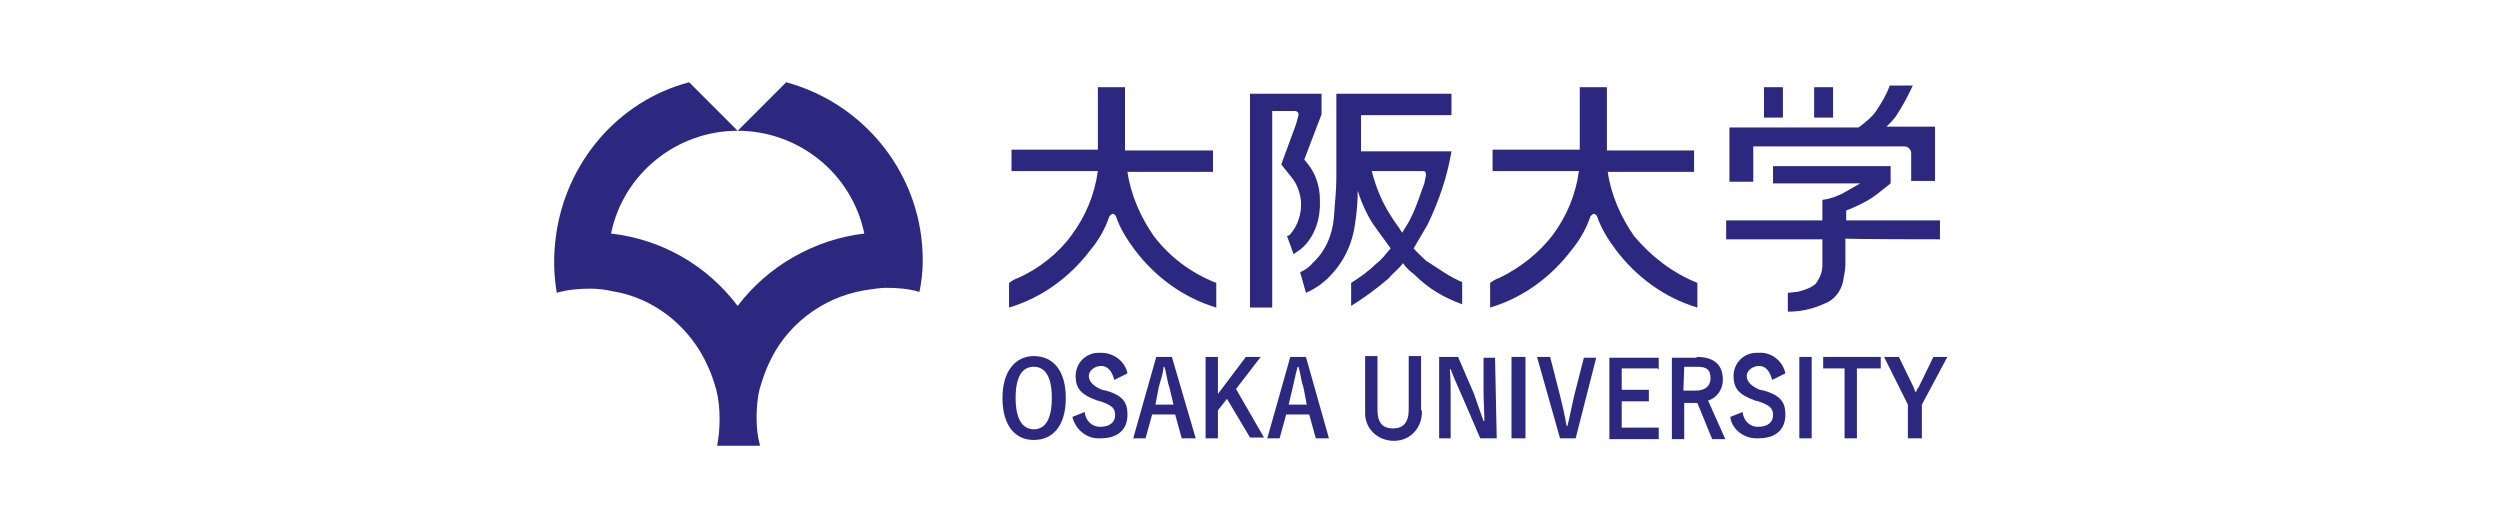 <?xml version="1.0" encoding="utf-8"?>
<!-- Generator: Adobe Illustrator 27.2.0, SVG Export Plug-In . SVG Version: 6.00 Build 0)  -->
<svg version="1.1" id="レイヤー_1" xmlns="http://www.w3.org/2000/svg" xmlns:xlink="http://www.w3.org/1999/xlink" x="0px"
	 y="0px" viewBox="0 0 304 64" style="enable-background:new 0 0 304 64;" xml:space="preserve">
<style type="text/css">
	.st0{fill:#2D287F;}
</style>
<g>
	<path class="st0" d="M129.6,48.4c0,3.3-1.5,5.1-3.9,5.1c-2.3,0-3.8-1.8-3.8-5.1c0-3.3,1.6-5.1,3.8-5.1
		C128.1,43.3,129.6,45.1,129.6,48.4z M123.5,48.4c0,2.5,0.8,3.8,2.2,3.8s2.2-1.2,2.2-3.8c0-2.6-0.8-3.8-2.2-3.8
		S123.5,45.8,123.5,48.4L123.5,48.4z"/>
	<path class="st0" d="M135.5,46.2c-0.3-1.1-0.8-1.7-1.6-1.7c-0.8,0-1.5,0.6-1.5,1.2s0.4,1.2,1.6,1.7l0.5,0.1
		c2.1,0.6,2.6,1.5,2.6,2.9c0,1.8-1.1,2.9-3.3,2.9c-1.6,0.1-3-1-3.4-2.6l1.5-0.6c0.1,1,0.8,1.8,1.9,1.8c1.2,0,1.8-0.6,1.8-1.4
		s-0.3-1.2-1.8-1.7l-0.4-0.1c-1.9-0.7-2.6-1.4-2.6-3c0-1.5,1.2-2.8,2.8-2.8c0.1,0,0.1,0,0.3,0c1.5,0,2.9,1,3.2,2.5L135.5,46.2z"/>
	<path class="st0" d="M145.4,53.3h-1.7l-0.8-2.9h-2.8l-0.8,2.9h-1.5l2.8-9.9h1.9L145.4,53.3z M142.2,47.1c-0.3-0.8-0.3-1.5-0.6-2.5
		h-0.1c-0.1,1-0.4,1.7-0.6,2.5l-0.4,2.1h2.2L142.2,47.1z"/>
	<path class="st0" d="M150.3,47.3l3.4,5.9H152l-2.8-4.7l-1.1,1.4v3.4h-1.5v-9.9h1.5v4.5l3.4-4.5h1.8L150.3,47.3z"/>
	<path class="st0" d="M161.6,53.3H160l-0.8-2.9h-2.8l-0.8,2.9h-1.5l2.8-9.9h1.9L161.6,53.3z M158.5,47.1c-0.3-0.8-0.3-1.5-0.6-2.5
		h-0.1c-0.3,1-0.4,1.7-0.6,2.5l-0.5,2.1h2.2L158.5,47.1z"/>
	<path class="st0" d="M172.9,49.9c0.1,1.9-1.2,3.6-3.2,3.7c-1.9,0.1-3.6-1.2-3.7-3.2c0-0.1,0-0.4,0-0.6v-6.5h1.5v6.5
		c0,1.7,0.7,2.3,1.9,2.3c1.2,0,1.9-0.7,1.9-2.3v-6.5h1.5V49.9z"/>
	<path class="st0" d="M182,53.3H180l-2.2-5.1c-0.5-1.2-1-2.2-1.4-3.3h-0.1c0.1,1.1,0.1,2.3,0.1,3.6v4.8h-1.4v-9.9h2.3l1.9,4.4
		c0.4,1.1,0.8,2.3,1.2,3.4h0.1c0-1.2-0.1-2.3-0.1-3.6v-4.1h1.4L182,53.3z"/>
	<path class="st0" d="M185.5,53.3h-1.7v-9.9h1.7V53.3z"/>
	<path class="st0" d="M191.6,53.3h-1.9l-2.8-9.9h1.6l1.2,4.7c0.3,1.2,0.6,2.5,0.8,3.7h0.1c0.3-1.2,0.5-2.3,0.8-3.6l1.2-4.7h1.5
		L191.6,53.3z"/>
	<path class="st0" d="M201.6,44.8h-4.4v2.6h3.3v1.4h-3.3v3.2h4.5v1.4h-6v-9.9h6v1.4H201.6z"/>
	<path class="st0" d="M206.3,43.4c2.2,0,3.2,1,3.2,2.8c0,1.1-0.7,2.2-1.8,2.5l2.1,4.7h-1.6l-1.8-4.4h-1.6v4.4h-1.5v-9.9H206.3z
		 M204.7,47.5h1.5c1.2,0,1.8-0.6,1.8-1.5c0-1-0.4-1.4-1.6-1.4h-1.6L204.7,47.5z"/>
	<path class="st0" d="M215.5,46.2c-0.3-1.1-0.8-1.7-1.6-1.7c-0.8,0-1.5,0.6-1.5,1.2s0.4,1.2,1.6,1.7l0.5,0.1
		c2.1,0.6,2.6,1.5,2.6,2.9c0,1.8-1.1,2.9-3.3,2.9c-1.6,0.1-3.2-1-3.4-2.6l1.5-0.6c0.1,1,0.8,1.8,1.9,1.8c1.2,0,1.8-0.6,1.8-1.4
		s-0.3-1.2-1.8-1.7l-0.4-0.1c-1.9-0.7-2.6-1.4-2.6-3c0-1.5,1.2-2.8,2.8-2.8c0.1,0,0.1,0,0.3,0c1.5-0.1,2.9,1,3.2,2.5L215.5,46.2z"/>
	<path class="st0" d="M220.3,53.3h-1.5v-9.9h1.5V53.3z"/>
	<path class="st0" d="M228.6,44.8h-2.8v8.5h-1.5v-8.5h-2.6v-1.4h7v1.4H228.6z"/>
	<path class="st0" d="M233.7,49.2v4.1H232v-4.1l-2.9-5.8h1.8l1.8,3.7c0.1,0.3,0.1,0.4,0.3,0.6c0.1-0.3,0.1-0.4,0.3-0.6l1.8-3.7h1.7
		L233.7,49.2z"/>
	<path class="st0" d="M112,28.6c-1.2-8.8-7.6-16.2-16.4-18.6l-5.9,5.9c7.4,0,13.9,5.2,15.4,12.5c-6,0.7-11.7,3.9-15.4,8.8
		c-3.7-4.9-9.2-8.1-15.4-8.8c1.5-7.3,8-12.5,15.4-12.5L83.8,10c-8.7,2.3-15,9.8-16.2,18.7c-0.3,2.3-0.3,4.5,0.1,6.9
		c1.4-0.4,2.8-0.5,4.1-0.5c0.8,0,1.8,0.1,2.6,0.3c5.2,0.8,9.6,4.4,11.7,9.2c0.4,0.8,0.7,1.8,1,2.8c0.3,1.2,0.4,2.3,0.4,3.6
		c0,1.1-0.1,2.2-0.3,3.2v0h5.2v-0.1c-0.3-1.1-0.4-2.2-0.4-3.3c0-1.2,0.1-2.5,0.4-3.6c0.3-1,0.6-1.9,1-2.8c2.1-4.8,6.5-8.2,11.7-9.1
		c0.8-0.1,1.8-0.3,2.6-0.3c1.4,0,2.8,0.1,4.1,0.5C112.3,33.2,112.3,30.9,112,28.6L112,28.6z"/>
	<path class="st0" d="M140.3,28.7c-1.6-2.3-2.8-5-3.2-7.8h10.4v-2.6h-10.7v-7.7h-3.3v7.1c0,0.1,0,0.3,0,0.5H123v2.6h10.5
		c-0.4,2.9-1.5,5.5-3.2,7.8c-1.6,2.2-4,4.1-6.5,5.2c-0.4,0.1-0.8,0.4-1.1,0.6v3c4-1.2,7.4-3.7,9.9-7c1-1.2,1.8-2.6,2.3-4.1l0,0
		c0.1-0.1,0.3-0.3,0.4-0.3s0.3,0.1,0.4,0.3l0,0c0.5,1.5,1.4,2.9,2.3,4.1c2.5,3.3,5.9,5.8,9.9,7v-3C144.8,33.2,142.2,31.2,140.3,28.7
		z"/>
	<path class="st0" d="M198.7,28.7c-1.6-2.3-2.8-5-3.2-7.8H206v-2.6h-10.6v-7.7h-3.3v7.1c0,0.1,0,0.3,0,0.5h-10.6v2.6H192
		c-0.4,2.9-1.5,5.5-3.2,7.8c-1.7,2.2-4,4-6.5,5.2c-0.4,0.1-0.8,0.4-1.1,0.6v3c4-1.2,7.4-3.7,9.9-7c1-1.2,1.8-2.6,2.3-4.1l0,0
		c0.1-0.1,0.3-0.3,0.4-0.3c0.1,0,0.3,0.1,0.4,0.3l0,0c0.5,1.5,1.4,2.9,2.3,4.1c2.5,3.3,5.9,5.8,9.9,7v-3
		C203.4,33.2,200.8,31.2,198.7,28.7z"/>
	<path class="st0" d="M157.9,14v-0.1c0-0.3-0.3-0.4-0.4-0.4h-2.8v23.9H152v-26h8.7v2.5l-2.1,5.5l0.4,0.5c1,1.2,1.5,2.8,1.5,4.4
		c0.1,2.1-0.5,4.3-2.1,5.8c-0.3,0.3-0.7,0.5-1.1,0.8l-0.8-2.2l0.3-0.1c1-1.1,1.5-2.6,1.4-4.1c-0.1-1.1-0.5-2.2-1.2-3
		c-0.4-0.5-0.8-1-1.2-1.5l0,0l1.8-4.9L157.9,14z M177.8,34.3V37c-2.2-0.8-4.1-1.9-5.8-3.6c-0.5-0.4-1-0.8-1.4-1.4
		c-0.5,0.7-1.2,1.2-1.8,1.9c-1.4,1.2-2.9,2.3-4.5,3.3v-2.8c1.1-0.7,2.1-1.4,3-2.3c0.7-0.5,1.2-1.2,1.8-1.9c-0.7-1-1.4-1.9-2.1-2.9
		c-0.8-1.2-1.5-2.8-1.9-4.1c0,1.2-0.1,2.6-0.3,3.8c-0.3,2.6-1.4,4.9-3.2,6.7c-0.8,0.8-1.8,1.5-2.8,1.9l-0.7-2.5
		c0.7-0.3,1.2-0.7,1.6-1.2c1.5-1.4,2.3-3.3,2.5-5.4c0.1-1.7,0.3-3.2,0.3-4.8V11.4h14V14h-11v4.4h11c-0.5,3-1.5,6-2.9,8.9
		c-0.6,1-1.1,1.9-1.7,2.9c0.4,0.5,1,1,1.5,1.5C175,32.7,176.3,33.7,177.8,34.3z M173.4,21.3C173.4,21.3,173.4,21.1,173.4,21.3
		c0-0.4-0.1-0.5-0.4-0.5l0,0h-6.2c0.5,1.9,1.2,3.7,2.3,5.4c0.4,0.7,1,1.4,1.4,2.1c0.4-0.7,0.8-1.2,1.1-1.9c0.7-1.4,1.1-2.8,1.6-4.1
		L173.4,21.3z"/>
	<path class="st0" d="M216.8,10.6h-2.3v3.7h2.3V10.6z M222.9,10.6h-2.3v3.7h2.3V10.6z M213.2,17.8h18.4c0.4,0,0.8,0.4,0.8,0.8l0,0
		v3.4h2.9v-6.6h-5.9c0.4-0.4,0.8-0.8,1.1-1.2c0.8-1.2,1.5-2.5,2.1-3.8h-2.8c-0.4,1.1-1,2.1-1.6,3c-0.5,0.8-1.4,1.5-2.2,2.1h-15.7
		v6.6h2.9L213.2,17.8z M235.9,29.1v-2.3h-11.4v-1.2c1-0.4,1.9-0.8,2.9-1.4c0.8-0.5,1.6-1.2,2.5-1.9v-2.1h-14.3v2.1h10.6
		c-0.7,0.4-1.4,0.8-2.1,1.2c-0.8,0.4-1.6,0.7-2.5,0.8v2.5h-11.7v2.3h11.7v3.2c0,0.8-0.3,1.5-0.8,2.2c-0.7,0.6-1.5,0.8-2.3,1
		c-0.4,0-0.7,0.1-1.1,0.1v2.3c1.5,0,3-0.3,4.5-1c1.1-0.4,1.9-1.4,2.2-2.6c0.1-0.7,0.3-1.4,0.3-2.1v-3.2
		C224.3,29.1,235.9,29.1,235.9,29.1z"/>
</g>
</svg>

